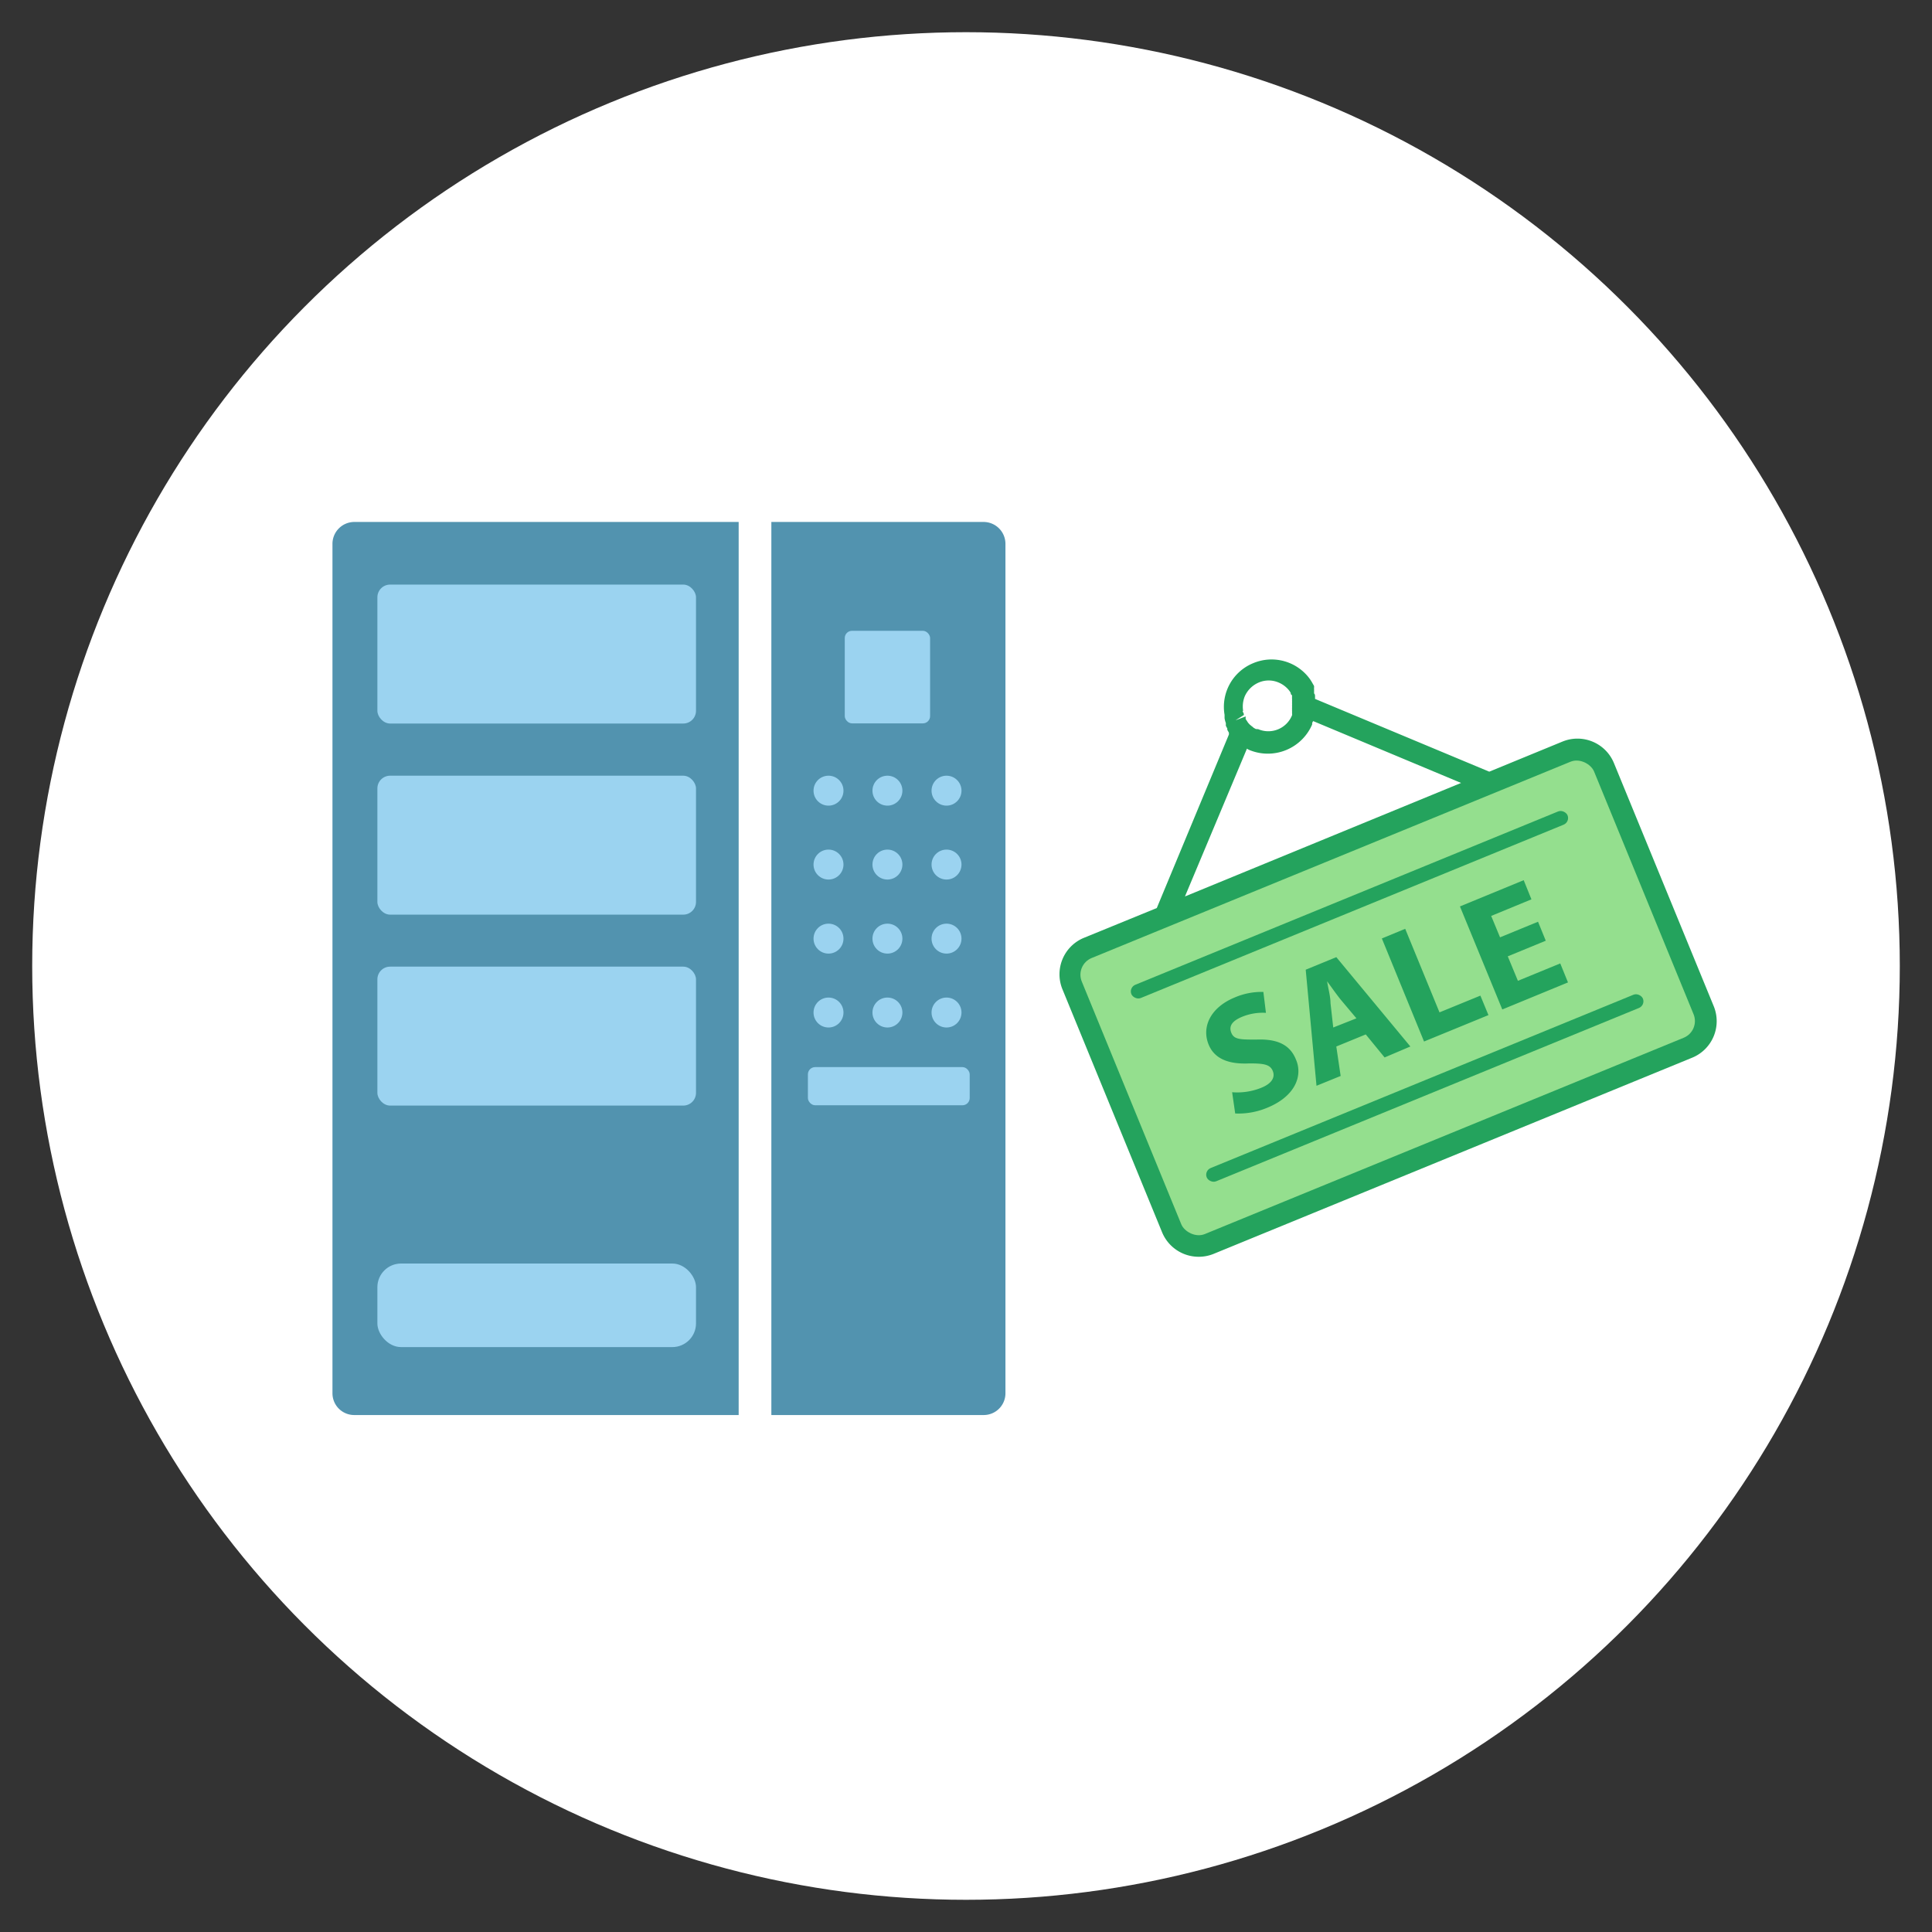 <?xml version="1.0" encoding="UTF-8"?> <svg xmlns="http://www.w3.org/2000/svg" width="120" height="120"><rect width="100%" height="100%" fill="#333333" stroke="none"/><defs><style>.b{fill:#24a35d}.d{fill:#5293af}.e{fill:#9bd3f0}</style></defs><circle cx="60" cy="60" r="58" fill="#fff"></circle><path class="b" d="M106.44 62.49l-6.19-15.08a2.45 2.45 0 0 0-3.2-1.35l-4.55 1.87-10.82-4.52v-.14c0-.08 0-.14-.06-.2v-.25a.61.61 0 0 1 0-.12v-.09l-.16-.28-.09-.14a2.94 2.94 0 0 0-3.53-1 2.93 2.93 0 0 0-1.78 3.21v.2a1.42 1.42 0 0 0 .08.31V45.08l.09.17v.08l.1.18v.11L71.85 56.4l-4.55 1.86a2.45 2.45 0 0 0-1.3 3.21l6.18 15.07a2.46 2.46 0 0 0 3.2 1.34l29.76-12.2a2.45 2.45 0 0 0 1.3-3.19zM77.26 44.41s0-.11-.05-.17 0-.07 0-.11a1.71 1.71 0 0 1 .1-.87 1.66 1.66 0 0 1 .88-.87 1.56 1.56 0 0 1 1.22 0 1.64 1.64 0 0 1 .7.55l.06.1c0 .05 0 .1.08.14v.2a.62.62 0 0 1 0 .14.61.61 0 0 1 0 .15.62.62 0 0 1 0 .15 1.09 1.09 0 0 1 0 .17 1.15 1.15 0 0 1 0 .14 1 1 0 0 1 0 .17.28.28 0 0 1 0 .13 1.59 1.59 0 0 1-2.1.86l-.15-.01-.14-.08s-.06-.06-.12-.1l-.12-.1-.1-.11-.09-.14a.7.7 0 0 1-.06-.09.36.36 0 0 1 0-.09v-.07l-.63.24zM73.6 55.68l3.85-9.18a.85.85 0 0 0 .19.1A3 3 0 0 0 81.5 45c0-.07 0-.14.07-.21l9.18 3.84z"></path><rect x="69" y="52.71" width="34.39" height="18.53" rx="1.12" transform="rotate(-22.29 86.207 61.988)" fill="#94df8e"></rect><rect class="b" x="69.18" y="55.74" width="29.28" height=".89" rx=".45" transform="rotate(-22.29 83.842 56.196)"></rect><rect class="b" x="73.86" y="67.13" width="29.28" height=".89" rx=".45" transform="rotate(-22.29 88.506 67.582)"></rect><path class="b" d="M78.3 67.58a4 4 0 0 1-1.77.26l.19 1.32a4.62 4.62 0 0 0 2-.36c1.75-.72 2.21-2 1.77-3-.37-.91-1.15-1.28-2.45-1.23-1 0-1.39 0-1.56-.42s.05-.74.68-1a3.37 3.37 0 0 1 1.47-.24l-.16-1.3a4.24 4.24 0 0 0-1.77.34c-1.51.62-2.08 1.83-1.63 2.93.38.93 1.32 1.23 2.53 1.17.89 0 1.28.06 1.45.46s-.05.8-.75 1.07zM83 59.45l-1.9.78.67 7.21 1.5-.61L83 65l1.83-.75L86 65.68l1.6-.68zm-.19 4.37l-.17-1.51c0-.42-.15-.94-.21-1.36.25.34.55.77.82 1.11l1 1.19zM85.83 58.29l2.62 6.4 4-1.64-.5-1.21-2.54 1.04-2.13-5.19-1.45.6zM95.12 55.86l-.48-1.19-3.96 1.63 2.63 6.4 4.08-1.68-.48-1.18-2.63 1.08-.63-1.52 2.36-.97-.48-1.18-2.36.97-.55-1.33 2.5-1.03z"></path><path class="d" d="M45.88 32.42H22a1.36 1.36 0 0 0-1.35 1.35v52.77A1.35 1.35 0 0 0 22 87.89h23.88z"></path><rect class="e" x="23.44" y="78.48" width="19.79" height="5.19" rx="1.47"></rect><rect class="e" x="23.44" y="60.04" width="19.79" height="8.63" rx=".79"></rect><rect class="e" x="23.44" y="48.18" width="19.79" height="8.63" rx=".79"></rect><rect class="e" x="23.44" y="36.31" width="19.79" height="8.63" rx=".79"></rect><path class="d" d="M61.1 32.42H47.91v55.47H61.1a1.35 1.35 0 0 0 1.35-1.35V33.77a1.36 1.36 0 0 0-1.35-1.35z"></path><circle class="e" cx="58.79" cy="49.11" r=".93"></circle><circle class="e" cx="58.79" cy="53.7" r=".93"></circle><circle class="e" cx="58.79" cy="58.3" r=".93"></circle><circle class="e" cx="58.79" cy="62.89" r=".93"></circle><rect class="e" x="52.47" y="39.18" width="5.3" height="5.75" rx=".45"></rect><circle class="e" cx="55.12" cy="58.3" r=".93"></circle><circle class="e" cx="55.12" cy="62.89" r=".93"></circle><circle class="e" cx="55.12" cy="53.7" r=".93"></circle><circle class="e" cx="55.12" cy="49.11" r=".93"></circle><circle class="e" cx="51.46" cy="49.11" r=".93"></circle><circle class="e" cx="51.46" cy="53.7" r=".93"></circle><circle class="e" cx="51.46" cy="58.3" r=".93"></circle><circle class="e" cx="51.46" cy="62.89" r=".93"></circle><rect class="e" x="50.18" y="66.28" width="10.05" height="2.37" rx=".45"></rect></svg> 